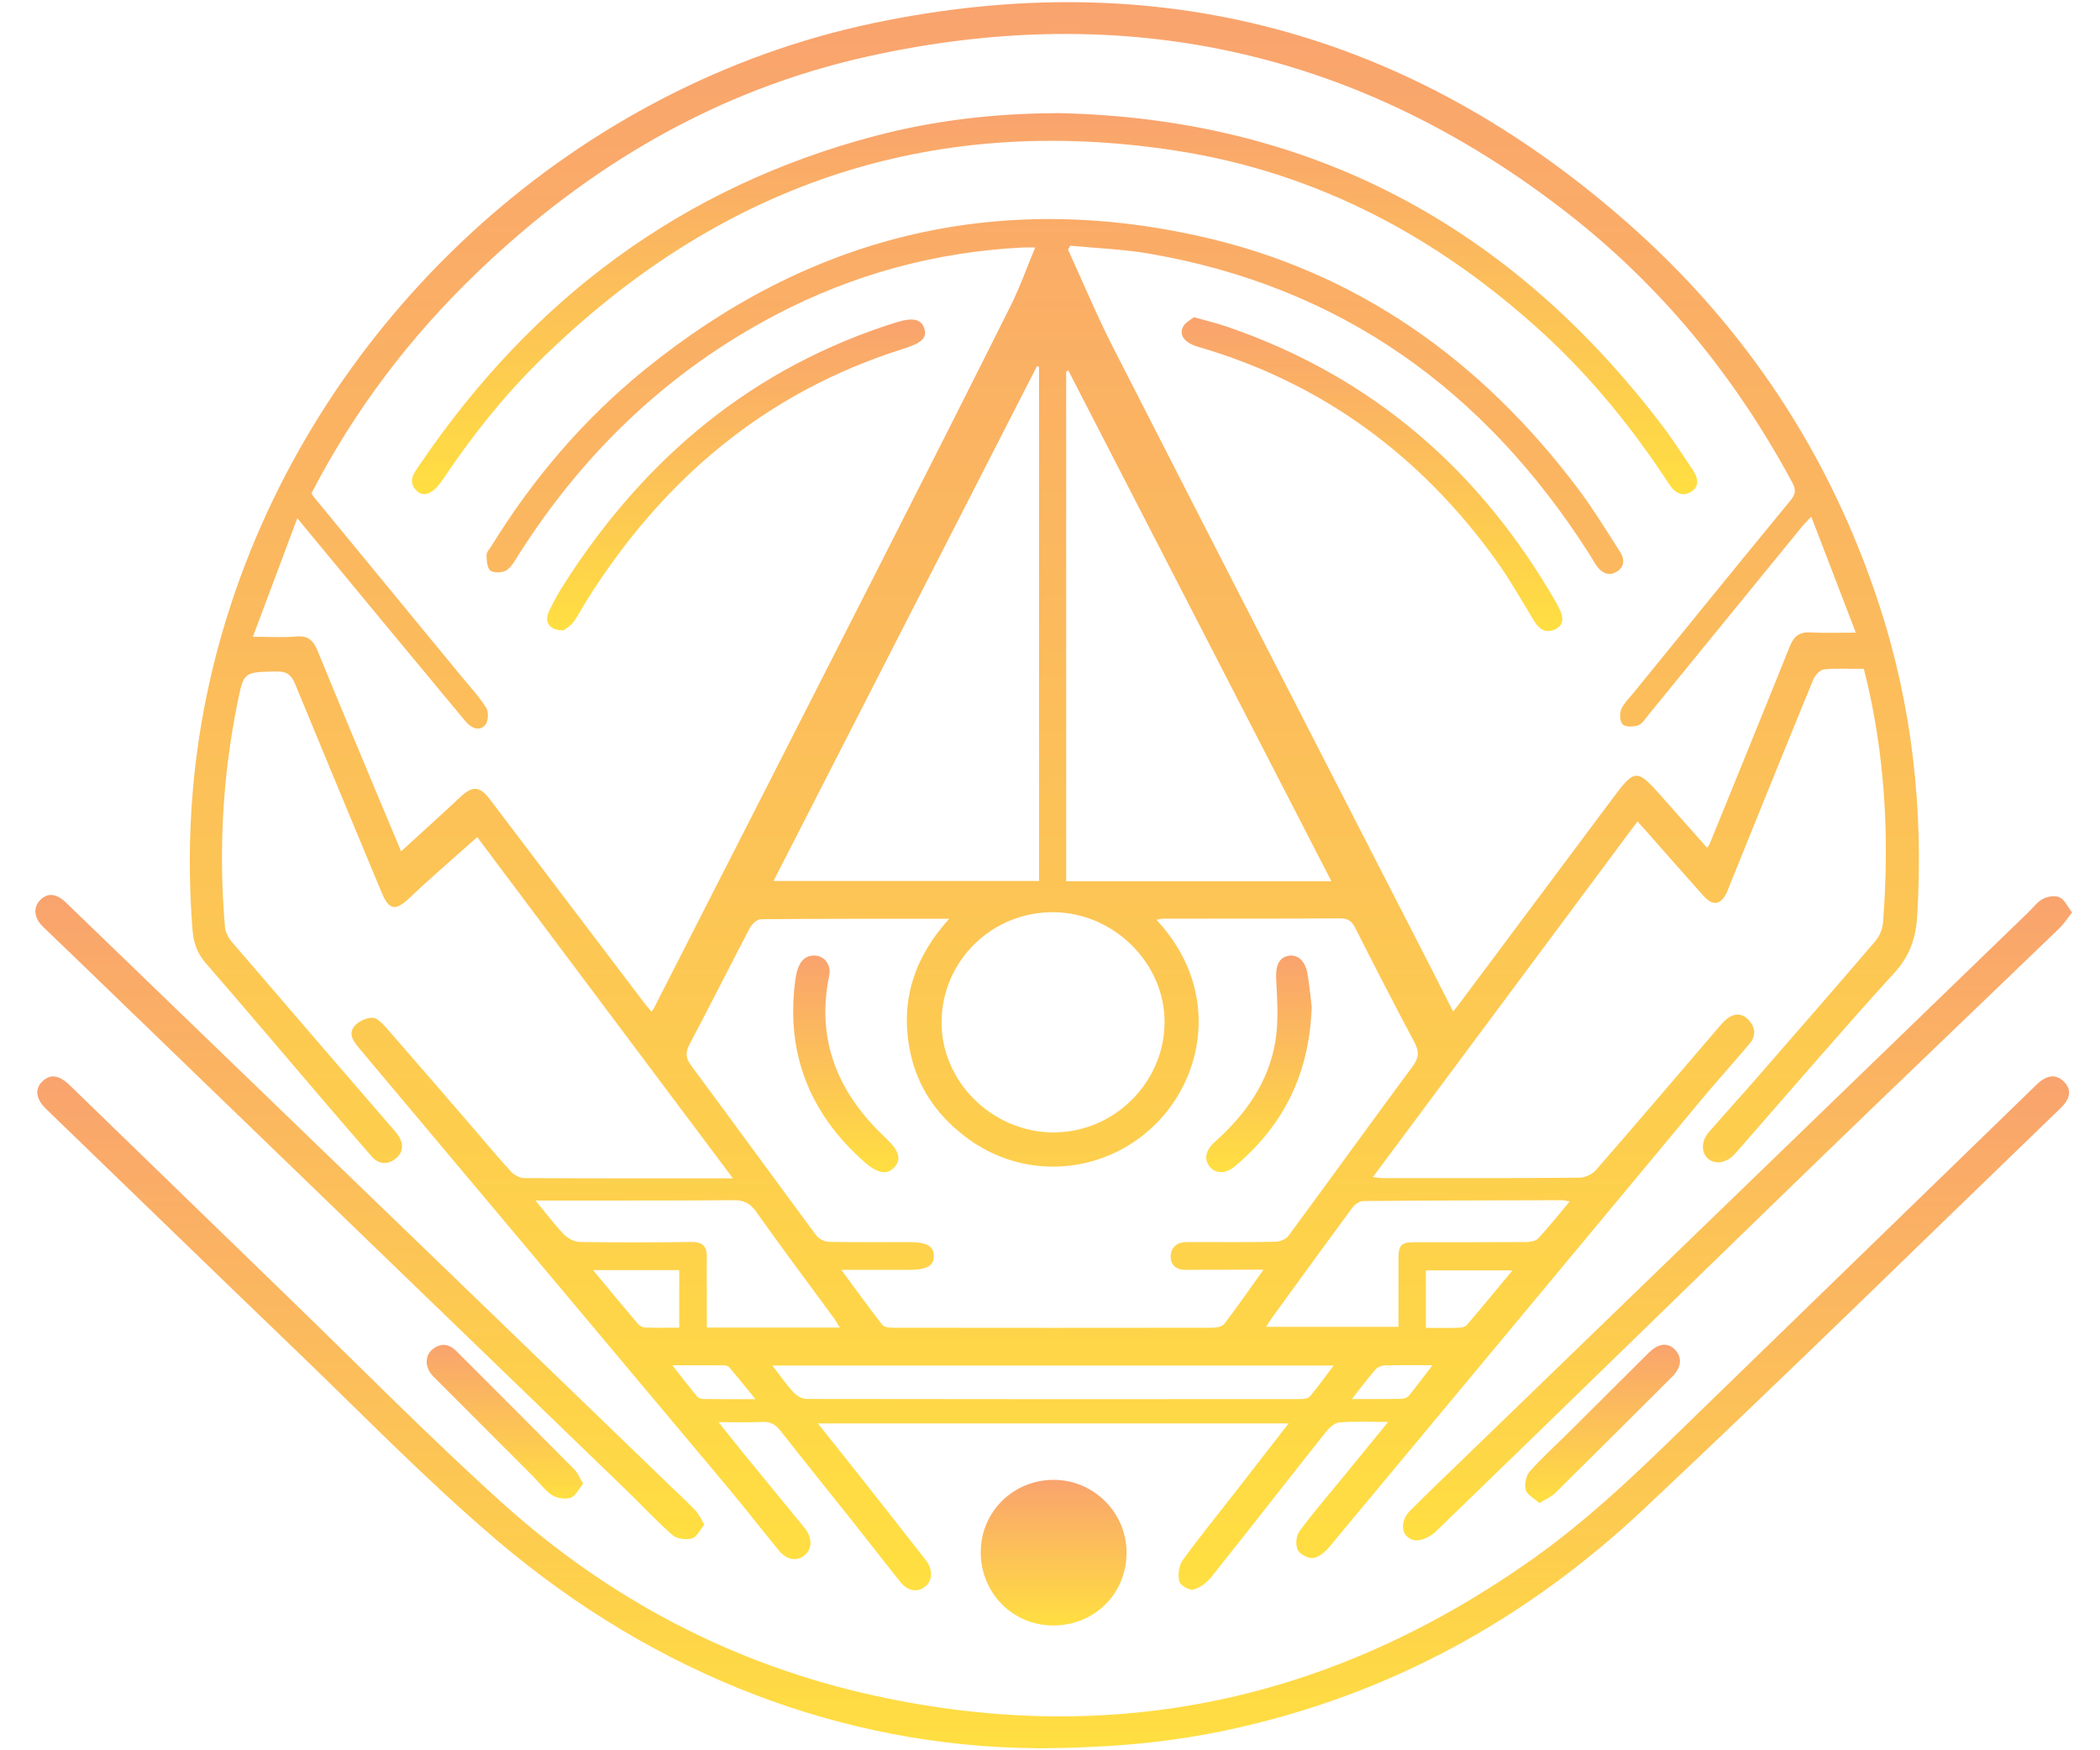 <svg width="180" height="150" viewBox="0 0 271 232" fill="none" xmlns="http://www.w3.org/2000/svg">
<path d="M243.389 88.664C241.563 88.664 239.819 88.554 238.111 88.728C237.579 88.783 236.918 89.518 236.679 90.096C232.944 99.187 229.263 108.306 225.573 117.424C225.472 117.672 225.389 117.929 225.279 118.177C224.48 119.958 223.397 120.17 222.112 118.728C219.588 115.909 217.091 113.053 214.585 110.216C214.237 109.821 213.879 109.426 213.383 108.875C201.698 124.587 190.086 140.188 178.31 156.019C178.943 156.092 179.328 156.166 179.714 156.166C188.37 156.166 197.035 156.184 205.691 156.101C206.425 156.101 207.371 155.661 207.857 155.11C213.126 149.077 218.312 142.979 223.526 136.9C223.985 136.368 224.425 135.817 224.93 135.321C226.004 134.274 227.161 134.201 228.079 135.156C229.033 136.148 229.143 137.286 228.235 138.361C226.105 140.877 223.884 143.328 221.773 145.863C205.36 165.578 188.976 185.312 172.554 205.018C172.004 205.679 171.177 206.404 170.397 206.514C169.736 206.606 168.617 206.019 168.332 205.422C168.02 204.76 168.13 203.548 168.58 202.952C170.443 200.435 172.499 198.057 174.491 195.624C176.354 193.337 178.218 191.06 180.329 188.48C177.906 188.48 175.868 188.369 173.849 188.544C173.197 188.599 172.472 189.306 172.004 189.894C166.955 196.248 161.98 202.658 156.913 209.003C156.317 209.756 155.408 210.454 154.517 210.693C153.985 210.83 152.746 210.132 152.636 209.618C152.434 208.746 152.571 207.524 153.085 206.817C155.334 203.704 157.767 200.729 160.126 197.699C162.411 194.761 164.697 191.813 167.13 188.672H104.721C106.749 191.225 108.668 193.613 110.568 196.019C113.322 199.499 116.057 202.997 118.792 206.487C118.93 206.661 119.068 206.827 119.187 207.001C120.013 208.259 119.885 209.6 118.893 210.344C117.856 211.115 116.626 210.895 115.644 209.664C113.478 206.964 111.357 204.219 109.209 201.51C106.043 197.525 102.848 193.576 99.7 189.572C99.067 188.773 98.387 188.434 97.359 188.48C95.542 188.562 93.715 188.507 91.558 188.507C92.825 190.096 93.88 191.427 94.954 192.75C97.488 195.853 100.03 198.948 102.564 202.042C102.738 202.254 102.913 202.456 103.078 202.676C104.014 203.943 103.959 205.33 102.958 206.156C101.93 207.001 100.599 206.781 99.562 205.523C97.194 202.639 94.899 199.692 92.504 196.827C76.339 177.543 60.156 158.278 43.974 139.013C43.212 138.103 42.395 137.093 43.294 136.01C43.818 135.376 44.882 134.889 45.699 134.908C46.333 134.917 47.049 135.716 47.572 136.304C51.455 140.739 55.301 145.211 59.165 149.683C60.79 151.565 62.378 153.494 64.067 155.321C64.48 155.771 65.223 156.147 65.82 156.157C74.861 156.212 83.894 156.193 93.467 156.193C81.874 140.73 70.501 125.551 59.569 110.959C56.512 113.687 53.511 116.249 50.656 118.958C48.71 120.803 47.893 120.711 46.847 118.195C43.037 109.022 39.2 99.848 35.419 90.656C34.923 89.454 34.308 88.976 32.95 89.004C28.571 89.086 28.617 89.031 27.754 93.292C25.79 103.062 25.276 112.915 26.12 122.842C26.175 123.521 26.552 124.274 27.002 124.807C33.867 132.823 40.77 140.803 47.664 148.792C48.123 149.325 48.609 149.839 49.022 150.408C49.83 151.529 49.839 152.704 48.738 153.585C47.682 154.43 46.489 154.348 45.562 153.282C43.138 150.509 40.752 147.718 38.356 144.917C33.427 139.159 28.544 133.374 23.569 127.654C22.439 126.35 21.962 124.991 21.825 123.283C20.604 107.856 22.476 92.824 27.552 78.232C40.55 40.739 73.246 11.236 112.055 3.072C149.524 -4.816 183.037 4.082 211.905 29.408C227.647 43.219 238.882 60.161 245.409 80.106C249.806 93.522 251.32 107.314 250.466 121.391C250.292 124.283 249.512 126.662 247.465 128.921C240.397 136.68 233.568 144.66 226.647 152.557C226.472 152.759 226.289 152.961 226.096 153.154C225.068 154.173 223.645 154.366 222.755 153.604C221.819 152.805 221.809 151.271 222.81 150.105C224.939 147.653 227.133 145.257 229.263 142.805C234.495 136.809 239.727 130.812 244.895 124.77C245.445 124.127 245.859 123.172 245.932 122.337C246.804 111.051 246.253 99.867 243.389 88.636V88.664ZM49.472 112.851C52.06 110.482 54.704 108.104 57.302 105.67C58.945 104.128 59.89 104.164 61.267 105.982C68.096 114.991 74.925 124.008 81.764 133.016C82.039 133.384 82.361 133.723 82.682 134.1C82.847 133.852 82.948 133.723 83.022 133.576C93.017 113.981 103.023 94.385 112.991 74.78C118.802 63.366 124.584 51.933 130.312 40.473C131.524 38.049 132.423 35.478 133.534 32.806C132.791 32.806 132.359 32.787 131.928 32.806C120.316 33.384 109.347 36.368 99.057 41.777C84.885 49.233 73.723 59.931 65.141 73.393C64.645 74.164 64.195 75.073 63.488 75.56C62.956 75.918 61.827 75.992 61.34 75.652C60.891 75.34 60.808 74.311 60.799 73.595C60.799 73.173 61.221 72.741 61.478 72.328C66.986 63.402 73.714 55.524 81.856 48.93C103.463 31.428 127.99 25.276 155.132 31.263C176.107 35.882 192.638 47.709 205.498 64.77C207.508 67.443 209.252 70.326 211.07 73.136C211.703 74.118 211.685 75.174 210.583 75.808C209.509 76.423 208.61 75.918 207.949 74.972C207.582 74.44 207.27 73.871 206.921 73.32C193.143 51.759 174.06 37.966 148.597 33.614C145.173 33.026 141.676 32.907 138.206 32.567C138.096 32.732 137.995 32.898 137.885 33.072C139.858 37.379 141.685 41.768 143.833 45.992C157.895 73.531 172.022 101.024 186.13 128.535C187.048 130.335 187.957 132.144 188.939 134.072C189.269 133.659 189.481 133.42 189.673 133.163C196.539 123.971 203.405 114.789 210.262 105.597C212.979 101.96 213.355 101.933 216.384 105.349C218.45 107.672 220.515 110.004 222.635 112.401C222.847 112.015 222.975 111.832 223.049 111.63C226.573 102.97 230.107 94.32 233.586 85.652C234.137 84.275 234.917 83.742 236.386 83.825C238.212 83.935 240.039 83.852 242.325 83.852C240.324 78.646 238.423 73.705 236.422 68.48C235.817 69.123 235.514 69.417 235.248 69.738C228.437 78.085 221.635 86.433 214.824 94.77C214.42 95.266 214.025 95.946 213.484 96.139C212.869 96.359 211.868 96.396 211.446 96.038C211.061 95.707 210.978 94.633 211.207 94.073C211.538 93.255 212.254 92.576 212.832 91.869C219.762 83.347 226.693 74.816 233.669 66.332C234.366 65.478 234.412 64.899 233.898 63.944C226.381 49.986 216.559 37.939 204.048 28.205C176.446 6.736 145.43 -0.087 111.348 7.48C91.319 11.924 74.237 21.998 59.505 36.166C50.619 44.706 43.267 54.403 37.585 65.404C37.741 65.624 37.879 65.854 38.053 66.056C44.515 73.916 50.986 81.768 57.449 89.628C58.587 91.005 59.817 92.328 60.762 93.825C61.102 94.366 61.038 95.578 60.643 96.074C59.982 96.892 58.981 96.625 58.238 95.854C57.972 95.578 57.733 95.285 57.494 94.991C54.034 90.831 50.583 86.662 47.131 82.502C43.414 78.012 39.696 73.513 35.712 68.692C33.711 74.036 31.811 79.105 29.829 84.403C32.023 84.403 33.812 84.532 35.575 84.366C37.19 84.21 37.87 84.954 38.42 86.304C41.119 92.906 43.882 99.481 46.626 106.056C47.636 108.48 48.655 110.895 49.472 112.842V112.851ZM163.797 168.296C162.861 168.296 162.182 168.296 161.503 168.296C158.795 168.296 156.096 168.333 153.388 168.314C152.241 168.314 151.479 167.672 151.497 166.533C151.525 165.468 152.186 164.733 153.352 164.651C153.783 164.623 154.215 164.632 154.646 164.632C158.217 164.632 161.787 164.669 165.358 164.595C165.955 164.586 166.762 164.274 167.102 163.824C172.628 156.34 178.053 148.792 183.597 141.317C184.432 140.188 184.45 139.371 183.817 138.168C181.128 133.117 178.512 128.021 175.923 122.915C175.464 122.015 174.904 121.722 173.913 121.731C166.12 121.777 158.327 121.758 150.543 121.767C150.258 121.767 149.983 121.85 149.607 121.914C157.868 130.757 156.142 141.979 149.928 148.562C143.319 155.551 132.662 156.68 124.814 151.069C120.904 148.269 118.132 144.568 117.058 139.839C115.506 133.044 117.351 127.066 122.134 121.786C113.625 121.786 105.409 121.767 97.185 121.841C96.68 121.841 95.992 122.474 95.716 122.989C93.027 128.103 90.438 133.283 87.73 138.388C87.143 139.499 87.18 140.243 87.942 141.262C93.486 148.728 98.956 156.258 104.491 163.732C104.831 164.191 105.593 164.586 106.162 164.605C109.733 164.678 113.303 164.641 116.874 164.641C119.132 164.641 120.068 165.165 120.105 166.45C120.142 167.745 119.178 168.314 116.938 168.314C114.001 168.314 111.054 168.314 107.823 168.314C109.76 170.932 111.467 173.291 113.248 175.587C113.478 175.881 114.093 175.991 114.533 175.991C128.706 176.01 142.888 176.01 157.06 175.991C157.592 175.991 158.345 175.835 158.62 175.468C160.346 173.209 161.962 170.867 163.788 168.314L163.797 168.296ZM134.048 48.637C133.956 48.6 133.874 48.554 133.782 48.517C122.152 71.235 110.522 93.953 98.846 116.772H134.048V48.637ZM172.811 116.818C161.117 94.118 149.515 71.603 137.912 49.077C137.821 49.142 137.738 49.206 137.646 49.27V116.818H172.811ZM135.893 150.096C143.916 150.16 150.616 143.576 150.69 135.569C150.754 127.709 143.998 120.978 135.976 120.913C127.852 120.849 121.225 127.295 121.124 135.358C121.023 143.301 127.77 150.032 135.893 150.105V150.096ZM98.69 181.005C99.764 182.382 100.554 183.539 101.508 184.568C101.921 185.009 102.637 185.431 103.215 185.431C125.025 185.468 146.835 185.468 168.644 185.449C169.094 185.449 169.718 185.385 169.957 185.091C171.021 183.833 171.976 182.483 173.096 181.005H98.69ZM107.64 175.973C107.282 175.403 107.08 175.045 106.841 174.706C103.39 169.995 99.883 165.33 96.515 160.573C95.679 159.398 94.798 159.067 93.431 159.086C85.702 159.15 77.973 159.123 70.235 159.132C69.335 159.132 68.445 159.132 67.288 159.132C68.647 160.766 69.767 162.272 71.061 163.622C71.575 164.155 72.466 164.614 73.191 164.623C78.111 164.706 83.031 164.696 87.951 164.623C89.428 164.605 90.025 165.192 90.007 166.616C89.979 168.131 90.007 169.646 90.007 171.161C90.007 172.759 90.007 174.347 90.007 175.973H107.631H107.64ZM204.406 159.251C203.855 159.159 203.598 159.086 203.341 159.086C194.584 159.104 185.818 159.123 177.061 159.196C176.584 159.196 175.951 159.591 175.648 159.995C172.049 164.862 168.497 169.765 164.936 174.66C164.669 175.027 164.44 175.422 164.146 175.872H181.697C181.697 172.777 181.697 169.802 181.697 166.836C181.697 165.018 182.046 164.66 183.863 164.66C188.783 164.66 193.703 164.66 198.623 164.632C199.165 164.632 199.89 164.504 200.22 164.155C201.615 162.658 202.882 161.051 204.397 159.251H204.406ZM185.332 168.388V176.01C186.892 176.01 188.352 176.037 189.793 175.991C190.132 175.982 190.582 175.844 190.784 175.605C192.767 173.282 194.713 170.913 196.815 168.388H185.322H185.332ZM74.916 168.351C77.009 170.867 78.918 173.19 80.864 175.477C81.085 175.734 81.489 175.954 81.81 175.964C83.297 176.019 84.793 175.982 86.344 175.982V168.351H74.916ZM85.426 180.959C86.638 182.502 87.648 183.815 88.694 185.091C88.869 185.302 89.236 185.431 89.52 185.44C91.714 185.468 93.917 185.458 96.451 185.458C95.184 183.897 94.119 182.575 93.017 181.271C92.871 181.097 92.549 180.977 92.311 180.977C90.117 180.959 87.923 180.968 85.426 180.968V180.959ZM186.204 180.959C183.854 180.959 181.862 180.931 179.87 180.987C179.448 180.996 178.906 181.225 178.64 181.538C177.603 182.731 176.648 184.008 175.519 185.44C177.887 185.44 179.98 185.459 182.064 185.422C182.394 185.422 182.844 185.266 183.046 185.027C184.065 183.796 185.02 182.502 186.204 180.959Z" fill="url(#paint0_linear_47_1218)"/>
<path d="M133.415 231.721C108.319 231.464 83.425 222.263 62.075 204.081C52.74 196.129 44.166 187.277 35.309 178.774C24.303 168.204 13.361 157.562 2.383 146.965C1.107 145.725 0.878 144.439 1.814 143.448C2.897 142.309 4.072 142.419 5.596 143.898C15.234 153.236 24.854 162.594 34.501 171.932C43.909 181.042 53.098 190.39 62.818 199.159C77.046 211.987 93.596 220.702 112.367 224.788C144.173 231.721 173.27 225.293 199.715 206.478C208.087 200.527 215.311 193.264 222.645 186.138C237.203 171.997 251.77 157.865 266.328 143.732C267.631 142.474 268.852 142.337 269.889 143.347C270.945 144.366 270.835 145.578 269.504 146.855C251.081 164.623 232.815 182.566 214.154 200.087C198.614 214.678 180.439 224.669 159.456 229.223C151.874 230.867 144.2 231.693 133.415 231.739V231.721Z" fill="url(#paint1_linear_47_1218)"/>
<path d="M89.686 202.07C89.116 202.749 88.694 203.732 88.042 203.916C87.262 204.136 86.032 203.98 85.445 203.466C83.288 201.583 81.342 199.462 79.276 197.469C55.08 174.09 30.875 150.711 6.679 127.341C5.119 125.835 3.558 124.348 1.998 122.842C0.795 121.685 0.667 120.271 1.64 119.288C2.622 118.306 3.769 118.407 5.045 119.637C31.903 145.56 58.761 171.482 85.619 197.405C86.592 198.342 87.602 199.251 88.52 200.243C88.942 200.693 89.199 201.299 89.676 202.079L89.686 202.07Z" fill="url(#paint2_linear_47_1218)"/>
<path d="M271 120.941C270.348 121.767 269.926 122.447 269.366 122.989C258.379 133.576 247.336 144.109 236.377 154.724C219.781 170.803 203.249 186.946 186.644 203.007C185.956 203.668 184.744 204.283 183.891 204.164C182.064 203.897 181.743 201.739 183.23 200.252C185.754 197.727 188.333 195.256 190.903 192.777C215.678 168.81 240.452 144.853 265.236 120.886C265.86 120.289 266.401 119.518 267.136 119.141C267.769 118.82 268.76 118.664 269.357 118.948C270.018 119.261 270.394 120.16 271 120.941Z" fill="url(#paint3_linear_47_1218)"/>
<path d="M135.911 215.458C130.551 215.458 126.292 211.133 126.319 205.706C126.347 200.39 130.597 196.175 135.957 196.156C141.3 196.138 145.669 200.509 145.65 205.853C145.623 211.28 141.382 215.458 135.911 215.458Z" fill="url(#paint4_linear_47_1218)"/>
<path d="M73.604 196.661C73.035 197.35 72.631 198.287 71.979 198.516C71.254 198.764 70.152 198.608 69.501 198.186C68.528 197.552 67.812 196.533 66.967 195.688C62.644 191.363 58.321 187.038 54.006 182.713C53.814 182.52 53.621 182.336 53.456 182.116C52.639 181.069 52.666 179.683 53.584 178.902C54.667 177.984 55.778 178.076 56.769 179.058C62.011 184.292 67.252 189.536 72.466 194.797C72.897 195.229 73.126 195.853 73.604 196.652V196.661Z" fill="url(#paint5_linear_47_1218)"/>
<path d="M200.376 199.233C199.669 198.59 198.742 198.14 198.568 197.488C198.375 196.753 198.605 195.605 199.109 195.036C200.752 193.181 202.616 191.51 204.378 189.756C207.866 186.285 211.354 182.814 214.842 179.343C216.082 178.103 217.293 177.91 218.248 178.792C219.34 179.811 219.267 181.207 218 182.465C212.832 187.626 207.664 192.777 202.469 197.91C201.964 198.406 201.257 198.691 200.385 199.233H200.376Z" fill="url(#paint6_linear_47_1218)"/>
<path d="M136.398 14.991C169.984 15.625 196.539 29.913 216.733 56.506C218.138 58.352 219.386 60.326 220.689 62.255C221.387 63.292 221.718 64.477 220.442 65.221C219.276 65.9 218.294 65.285 217.587 64.192C212.805 56.864 207.334 50.106 200.881 44.183C186.993 31.447 170.911 22.87 152.241 19.977C119.417 14.89 91.301 24.679 67.748 47.911C62.956 52.64 58.798 57.902 55.053 63.494C53.804 65.358 52.556 65.992 51.602 65.11C50.206 63.825 51.234 62.64 51.987 61.538C66.811 39.702 86.638 24.798 112.303 18.021C120.178 15.946 128.229 15.028 136.398 15V14.991Z" fill="url(#paint7_linear_47_1218)"/>
<path d="M154.572 42.043C156.197 42.502 157.62 42.842 158.997 43.311C178.273 49.931 192.62 62.429 202.689 80.023C202.827 80.252 202.937 80.501 203.056 80.748C203.57 81.786 203.662 82.833 202.506 83.402C201.386 83.953 200.431 83.531 199.761 82.438C198.091 79.72 196.539 76.928 194.685 74.339C184.698 60.446 171.655 50.776 155.142 45.974C153.26 45.423 152.489 44.321 153.223 43.173C153.535 42.686 154.15 42.392 154.582 42.043H154.572Z" fill="url(#paint8_linear_47_1218)"/>
<path d="M71.024 83.549C69.207 83.604 68.418 82.502 69.042 81.125C69.703 79.656 70.538 78.251 71.419 76.892C82.03 60.501 96.23 48.673 115.038 42.751C117.379 42.016 118.499 42.3 118.866 43.65C119.196 44.835 118.425 45.487 116.011 46.249C97.763 51.997 84.141 63.568 74.072 79.61C73.466 80.574 72.961 81.593 72.282 82.502C71.896 83.016 71.272 83.356 71.015 83.558L71.024 83.549Z" fill="url(#paint9_linear_47_1218)"/>
<path d="M104.308 126.653C105.593 126.699 106.52 127.901 106.235 129.279C104.436 137.956 107.447 144.963 113.707 150.831C115.506 152.52 115.855 153.668 114.827 154.761C113.882 155.762 112.642 155.56 110.898 154.026C103.583 147.58 100.434 139.536 101.747 129.83C102.041 127.617 102.903 126.607 104.308 126.662V126.653Z" fill="url(#paint10_linear_47_1218)"/>
<path d="M170.195 133.457C169.892 142.447 166.386 149.251 159.997 154.605C158.786 155.615 157.473 155.596 156.684 154.651C155.903 153.714 156.087 152.484 157.317 151.391C161.383 147.764 164.468 143.494 165.376 138.048C165.817 135.385 165.633 132.585 165.486 129.857C165.385 128.113 165.789 126.919 167.12 126.689C168.332 126.478 169.351 127.369 169.635 129.068C169.92 130.711 170.058 132.383 170.195 133.457Z" fill="url(#paint11_linear_47_1218)"/>
<defs>
<linearGradient id="paint0_linear_47_1218" x1="136.079" y1="0.287" x2="136.079" y2="210.792" gradientUnits="userSpaceOnUse">
<stop stop-color="#F9A36E"/>
<stop offset="1" stop-color="#FFDF41"/>
</linearGradient>
<linearGradient id="paint1_linear_47_1218" x1="135.922" y1="142.678" x2="135.922" y2="231.739" gradientUnits="userSpaceOnUse">
<stop stop-color="#F9A36E"/>
<stop offset="1" stop-color="#FFDF41"/>
</linearGradient>
<linearGradient id="paint2_linear_47_1218" x1="45.339" y1="118.624" x2="45.339" y2="204.013" gradientUnits="userSpaceOnUse">
<stop stop-color="#F9A36E"/>
<stop offset="1" stop-color="#FFDF41"/>
</linearGradient>
<linearGradient id="paint3_linear_47_1218" x1="226.645" y1="118.799" x2="226.645" y2="204.179" gradientUnits="userSpaceOnUse">
<stop stop-color="#F9A36E"/>
<stop offset="1" stop-color="#FFDF41"/>
</linearGradient>
<linearGradient id="paint4_linear_47_1218" x1="135.985" y1="196.156" x2="135.985" y2="215.458" gradientUnits="userSpaceOnUse">
<stop stop-color="#F9A36E"/>
<stop offset="1" stop-color="#FFDF41"/>
</linearGradient>
<linearGradient id="paint5_linear_47_1218" x1="63.236" y1="178.264" x2="63.236" y2="198.635" gradientUnits="userSpaceOnUse">
<stop stop-color="#F9A36E"/>
<stop offset="1" stop-color="#FFDF41"/>
</linearGradient>
<linearGradient id="paint6_linear_47_1218" x1="208.756" y1="178.247" x2="208.756" y2="199.233" gradientUnits="userSpaceOnUse">
<stop stop-color="#F9A36E"/>
<stop offset="1" stop-color="#FFDF41"/>
</linearGradient>
<linearGradient id="paint7_linear_47_1218" x1="136.108" y1="14.991" x2="136.108" y2="65.505" gradientUnits="userSpaceOnUse">
<stop stop-color="#F9A36E"/>
<stop offset="1" stop-color="#FFDF41"/>
</linearGradient>
<linearGradient id="paint8_linear_47_1218" x1="178.184" y1="42.043" x2="178.184" y2="83.644" gradientUnits="userSpaceOnUse">
<stop stop-color="#F9A36E"/>
<stop offset="1" stop-color="#FFDF41"/>
</linearGradient>
<linearGradient id="paint9_linear_47_1218" x1="93.885" y1="42.355" x2="93.885" y2="83.558" gradientUnits="userSpaceOnUse">
<stop stop-color="#F9A36E"/>
<stop offset="1" stop-color="#FFDF41"/>
</linearGradient>
<linearGradient id="paint10_linear_47_1218" x1="108.428" y1="126.653" x2="108.428" y2="155.376" gradientUnits="userSpaceOnUse">
<stop stop-color="#F9A36E"/>
<stop offset="1" stop-color="#FFDF41"/>
</linearGradient>
<linearGradient id="paint11_linear_47_1218" x1="163.205" y1="126.659" x2="163.205" y2="155.361" gradientUnits="userSpaceOnUse">
<stop stop-color="#F9A36E"/>
<stop offset="1" stop-color="#FFDF41"/>
</linearGradient>
</defs>
</svg>
